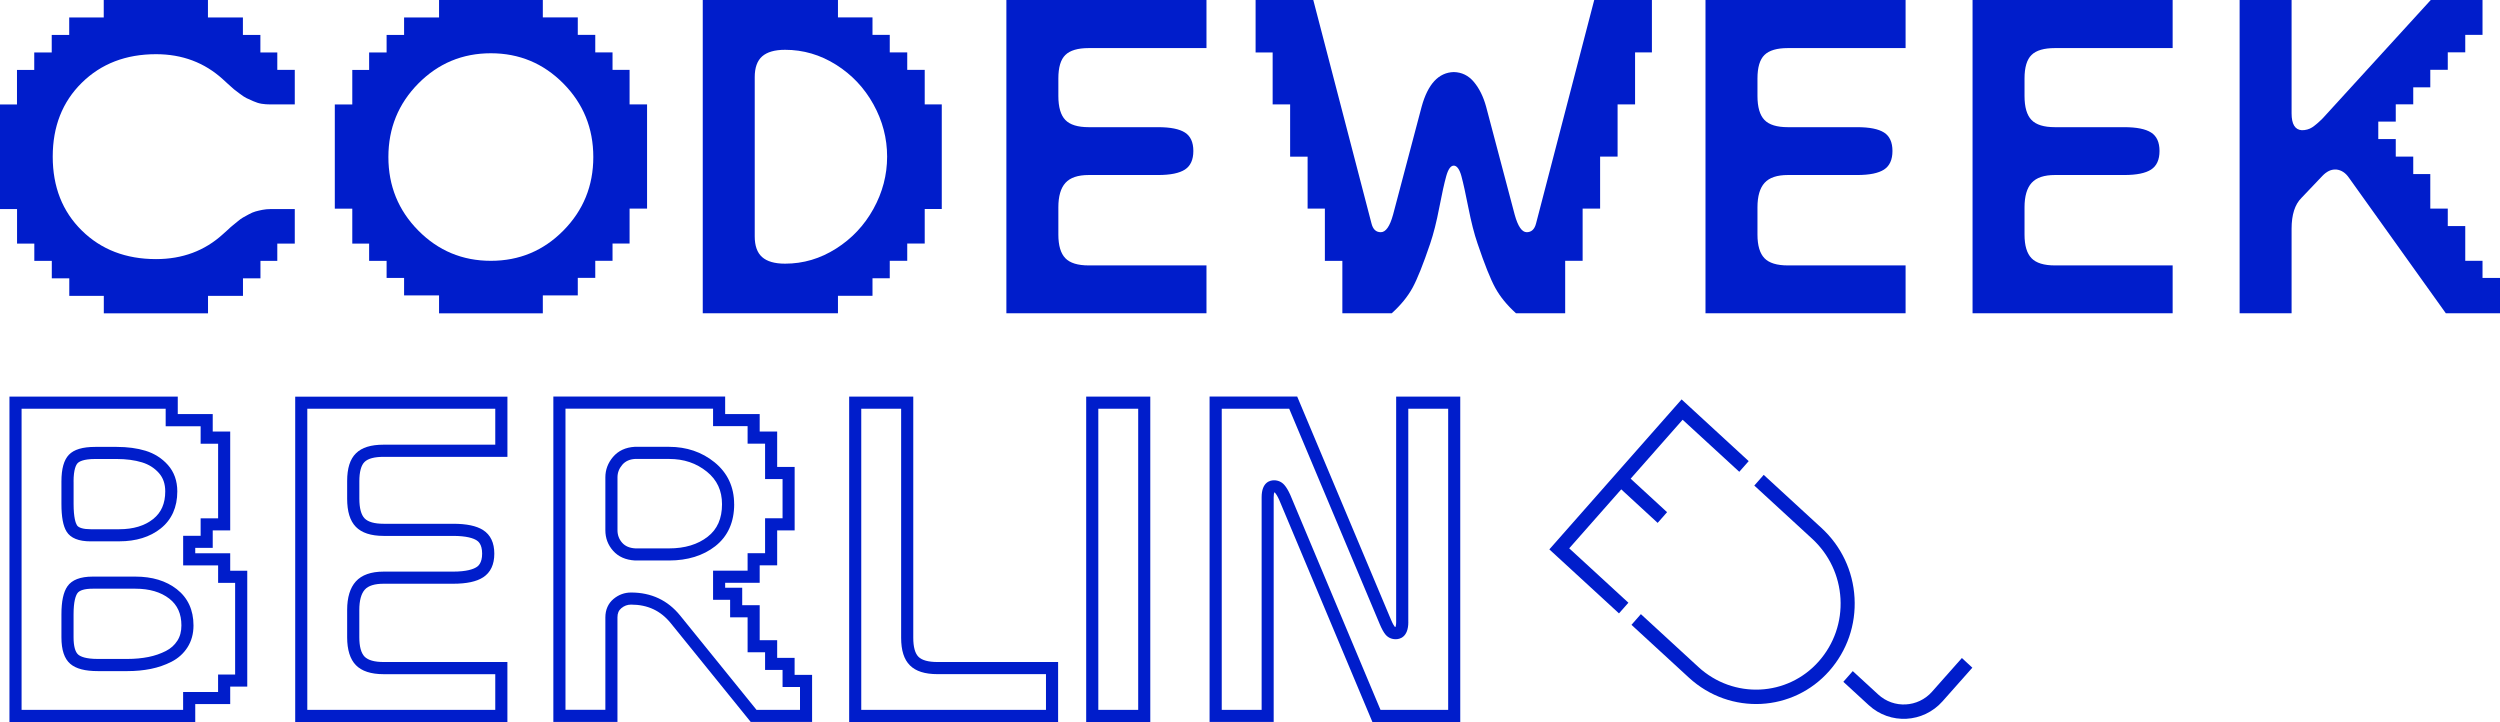 <svg xmlns="http://www.w3.org/2000/svg" id="Ebene_1" viewBox="0 0 700.78 202.38"><defs><style>.cls-1{fill:#001dcb;}</style></defs><path class="cls-1" d="m77.71,14.7h-4.72v-4.9h-4.9v-4.9h-9.8V0h-29.21v4.9h-9.68v4.9h-4.9v4.9h-4.9v4.9h-4.84v9.68H0v29.33h4.78v9.68h4.84v4.84h4.9v4.9h4.9v4.9h9.68v4.9h29.21v-4.9h9.8v-4.9h4.9v-4.9h4.72v-4.84h4.9v-9.68h-6.86c-.73,0-1.47.07-2.2.21-.73.14-1.39.3-1.96.46-.57.16-1.19.43-1.87.8s-1.21.66-1.62.89c-.41.22-.94.61-1.59,1.16-.65.55-1.11.93-1.38,1.13s-.73.62-1.41,1.26c-.67.63-1.09,1.01-1.26,1.13-5.1,4.65-11.35,6.98-18.74,6.98-8.45,0-15.39-2.67-20.82-8.02-5.43-5.35-8.14-12.25-8.14-20.7s2.71-15.35,8.14-20.7c5.43-5.35,12.37-8.02,20.82-8.02,7.35,0,13.59,2.35,18.74,7.04l1.41,1.29c.94.86,1.5,1.36,1.68,1.5.18.14.7.54,1.56,1.19.86.65,1.51,1.08,1.96,1.29.45.2,1.08.49,1.9.86.82.37,1.6.61,2.36.73.76.12,1.56.18,2.42.18h6.86v-9.68h-4.9v-4.9Z"/><path class="cls-1" d="m161.96,77.89h4.9v-4.78h4.84v-4.84h4.78v-9.8h4.9v-29.21h-4.9v-9.68h-4.78v-4.9h-4.84v-4.9h-4.9v-4.9h-9.8V0h-29.09v4.9h-9.8v4.9h-4.9v4.9h-4.9v4.9h-4.72v9.68h-4.9v29.21h4.9v9.8h4.72v4.84h4.9v4.78h4.9v4.9h9.8v5.02h29.09v-5.02h9.8v-4.9Zm-24.37-4.78c-7.96,0-14.74-2.83-20.33-8.48s-8.39-12.52-8.39-20.61,2.8-14.95,8.39-20.61c5.59-5.65,12.37-8.48,20.33-8.48s14.74,2.83,20.33,8.48c5.59,5.65,8.39,12.52,8.39,20.61s-2.8,14.95-8.39,20.61-12.37,8.48-20.33,8.48Z"/><path class="cls-1" d="m244.57,78.01h4.84v-4.9h4.9v-4.84h4.9v-9.68h4.78v-29.33h-4.78v-9.68h-4.9v-4.9h-4.9v-4.9h-4.84v-4.9h-9.68V0h-37.9v87.81h37.9v-4.9h9.68v-4.9Zm-10.2-8.33c-4.43,2.82-9.2,4.23-14.3,4.23-2.9,0-5.04-.61-6.43-1.84-1.39-1.22-2.08-3.16-2.08-5.82V21.62c0-2.65.69-4.59,2.08-5.82,1.39-1.22,3.53-1.84,6.43-1.84,5.1,0,9.87,1.4,14.3,4.19s7.92,6.5,10.47,11.11,3.83,9.49,3.83,14.64-1.28,10.02-3.83,14.64-6.04,8.33-10.47,11.14Z"/><path class="cls-1" d="m282.1,87.81h56.09v-13.41h-33.01c-3.06,0-5.25-.67-6.55-2.02s-1.96-3.55-1.96-6.61v-7.65c0-3.1.66-5.39,1.99-6.86,1.33-1.47,3.5-2.2,6.52-2.2h19.47c3.43,0,5.93-.51,7.5-1.53,1.57-1.02,2.36-2.76,2.36-5.21s-.79-4.17-2.36-5.17c-1.57-1-4.07-1.5-7.5-1.5h-19.47c-3.06,0-5.25-.67-6.55-2.02s-1.96-3.59-1.96-6.74v-4.9c0-3.1.65-5.3,1.96-6.58s3.49-1.93,6.55-1.93h33.01V0h-56.09v87.81Z"/><path class="cls-1" d="m438.73,73.11h4.9v-14.64h4.9v-14.57h4.9v-14.64h4.9v-14.57h4.72V0h-16.17l-16.29,62.58c-.41,1.67-1.29,2.51-2.63,2.51s-2.47-1.63-3.37-4.9l-8.02-30.31c-.78-2.82-1.92-5.12-3.43-6.92-1.51-1.8-3.39-2.71-5.63-2.76-4.25.12-7.25,3.35-9,9.68l-8.02,30.31c-.9,3.27-2.04,4.9-3.43,4.9s-2.22-.84-2.63-2.51L368.13,0h-16.17v14.7h4.78v14.57h4.9v14.64h4.9v14.57h4.84v14.64h4.9v14.7h13.84c2.53-2.29,4.47-4.66,5.82-7.13,1.35-2.47,3-6.6,4.96-12.4.94-2.78,1.79-6.13,2.54-10.07.76-3.94,1.41-6.89,1.96-8.85.55-1.96,1.26-2.94,2.11-2.94s1.61.98,2.14,2.94,1.18,4.92,1.96,8.88c.78,3.96,1.63,7.31,2.57,10.04,1.96,5.8,3.61,9.93,4.96,12.4,1.35,2.47,3.29,4.85,5.82,7.13h13.78v-14.7Z"/><path class="cls-1" d="m534.16,74.4h-33.01c-3.06,0-5.25-.67-6.55-2.02s-1.96-3.55-1.96-6.61v-7.65c0-3.1.66-5.39,1.99-6.86,1.33-1.47,3.5-2.2,6.52-2.2h19.47c3.43,0,5.93-.51,7.5-1.53,1.57-1.02,2.36-2.76,2.36-5.21s-.79-4.17-2.36-5.17c-1.57-1-4.07-1.5-7.5-1.5h-19.47c-3.06,0-5.25-.67-6.55-2.02s-1.96-3.59-1.96-6.74v-4.9c0-3.1.65-5.3,1.96-6.58s3.49-1.93,6.55-1.93h33.01V0h-56.09v87.81h56.09v-13.41Z"/><path class="cls-1" d="m552.93,87.81h56.09v-13.41h-33.01c-3.06,0-5.25-.67-6.55-2.02-1.31-1.35-1.96-3.55-1.96-6.61v-7.65c0-3.1.66-5.39,1.99-6.86,1.33-1.47,3.5-2.2,6.52-2.2h19.47c3.43,0,5.93-.51,7.5-1.53,1.57-1.02,2.36-2.76,2.36-5.21s-.79-4.17-2.36-5.17c-1.57-1-4.07-1.5-7.5-1.5h-19.47c-3.06,0-5.25-.67-6.55-2.02-1.31-1.35-1.96-3.59-1.96-6.74v-4.9c0-3.1.65-5.3,1.96-6.58,1.31-1.29,3.49-1.93,6.55-1.93h33.01V0h-56.09v87.81Z"/><path class="cls-1" d="m695.88,77.89v-4.78h-4.84v-9.74h-4.9v-4.9h-4.9v-9.68h-4.78v-4.9h-4.9v-4.9h-4.9v-4.9h4.9v-4.84h4.9v-4.78h4.78v-4.9h4.9v-4.9h4.9v-4.9h4.84V0h-14.51l-30.25,33.13c-1.18,1.18-2.18,2.04-3,2.57-.82.53-1.78.8-2.88.8-1.92-.12-2.88-1.69-2.88-4.72V0h-14.57v87.81h14.57v-23.7c0-3.92.92-6.8,2.76-8.63l5.88-6.18c1.14-1.18,2.31-1.78,3.49-1.78h.43c1.39.16,2.55.92,3.49,2.27l27.19,38.03h15.19v-9.92h-4.9Z"/><path class="cls-1" d="m64.53,155.08h-9.8v-1.5h4.9v-4.9h4.9v-27.71h-4.9v-4.9h-9.8v-4.9H2.65v91.21h52.08v-5.02h9.8v-4.9h4.78v-32.48h-4.78v-4.9Zm1.38,8.3v25.69h-4.78v4.9h-9.8v5.02H6.05v-84.41h40.39v4.9h9.8v4.9h4.9v20.91h-4.9v4.9h-4.9v8.3h9.8v4.9h4.78Z"/><path class="cls-1" d="m49.54,165.14c-2.99-2.33-6.88-3.51-11.58-3.51h-12c-3.43,0-5.81.92-7.06,2.72-1.13,1.63-1.68,4.2-1.68,7.86v6.43c0,3.58.82,6.01,2.49,7.45,1.6,1.37,4.12,2.03,7.72,2.03h8.27c2.35,0,4.56-.21,6.58-.62,2.06-.42,4-1.09,5.77-1.99,1.9-.97,3.42-2.34,4.51-4.06,1.11-1.74,1.68-3.8,1.68-6.12,0-4.33-1.58-7.76-4.7-10.19Zm.16,14.48c-.78,1.22-1.83,2.16-3.2,2.86-1.49.76-3.13,1.33-4.89,1.68-1.8.36-3.79.55-5.91.55h-8.27c-3.38,0-4.86-.66-5.51-1.22-.85-.73-1.3-2.41-1.3-4.86v-6.43c0-3.61.59-5.21,1.08-5.92.57-.82,2.05-1.26,4.27-1.26h12c3.92,0,7.11.94,9.49,2.79,2.28,1.78,3.39,4.24,3.39,7.51,0,1.69-.37,3.09-1.14,4.29Z"/><path class="cls-1" d="m25.41,151.74h8.02c4.7,0,8.6-1.21,11.59-3.58,3.11-2.47,4.68-5.98,4.68-10.42,0-2.95-.89-5.44-2.63-7.4-1.67-1.88-3.79-3.22-6.28-3.99-2.36-.72-5.08-1.08-8.09-1.08h-6c-3.54,0-5.95.72-7.38,2.2-1.41,1.47-2.1,3.92-2.1,7.52v6.25c0,3.66.47,6.21,1.45,7.78,1.12,1.81,3.39,2.73,6.74,2.73Zm-4.79-16.76c0-3.45.72-4.72,1.15-5.16.42-.43,1.62-1.16,4.93-1.16h6c2.68,0,5.06.32,7.1.94,1.92.59,3.47,1.57,4.74,2.99,1.19,1.34,1.78,3.03,1.78,5.15,0,3.4-1.11,5.94-3.4,7.76-2.37,1.89-5.56,2.85-9.48,2.85h-8.02c-2.04,0-3.4-.4-3.85-1.12-.35-.57-.94-2.1-.94-5.99v-6.25Z"/><path class="cls-1" d="m82.74,202.38h59.49v-16.81h-34.7c-2.57,0-4.36-.51-5.33-1.5-.98-1.01-1.48-2.84-1.48-5.43v-7.65c0-2.65.52-4.58,1.55-5.72.98-1.09,2.75-1.64,5.26-1.64h19.47c3.8,0,6.56-.59,8.43-1.8,2.08-1.35,3.13-3.58,3.13-6.63s-1.06-5.28-3.14-6.61c-1.87-1.19-4.62-1.77-8.41-1.77h-19.47c-2.57,0-4.36-.51-5.33-1.5-.98-1.01-1.48-2.88-1.48-5.55v-4.9c0-2.58.5-4.44,1.45-5.37.97-.96,2.77-1.44,5.36-1.44h34.7v-16.87h-59.49v91.21Zm3.4-87.81h52.69v10.08h-31.31c-3.56,0-6.09.79-7.74,2.42-1.66,1.63-2.47,4.18-2.47,7.79v4.9c0,3.64.8,6.23,2.44,7.92,1.63,1.68,4.25,2.54,7.77,2.54h19.47c3.84,0,5.7.67,6.59,1.23.39.25,1.57,1,1.57,3.74s-1.19,3.53-1.58,3.78c-.88.57-2.74,1.26-6.58,1.26h-19.47c-3.51,0-6.13.93-7.78,2.76-1.61,1.78-2.43,4.48-2.43,8v7.65c0,3.5.82,6.13,2.44,7.8,1.63,1.68,4.25,2.54,7.77,2.54h31.31v10.01h-52.69v-84.41Z"/><path class="cls-1" d="m222.75,184.41h-4.9v-4.96h-4.9v-9.8h-4.9v-4.9h-4.78v-1.38h9.68v-4.9h4.9v-9.8h4.9v-17.79h-4.9v-9.92h-4.9v-4.9h-9.68v-4.9h-48.16v91.21h17.97v-29.32c0-1.13.34-1.94,1.08-2.56.81-.68,1.71-1.01,2.74-1.01,4.65,0,8.28,1.7,11.11,5.19l22.43,27.7h17.2v-13.19h-4.9v-4.78Zm1.5,8.17v6.4h-12.19l-21.41-26.44c-3.47-4.28-8.09-6.45-13.75-6.45-1.83,0-3.49.61-4.92,1.8-1.5,1.25-2.29,3.04-2.29,5.16v25.92h-11.18v-84.41h41.37v4.9h9.68v4.9h4.9v9.92h4.9v10.99h-4.9v9.8h-4.9v4.9h-9.68v8.17h4.78v4.9h4.9v9.8h4.9v4.96h4.9v4.78h4.9Z"/><path class="cls-1" d="m205.79,141.34c0-4.84-1.85-8.8-5.5-11.76-3.54-2.87-7.83-4.33-12.74-4.33h-9.65c-2.55.15-4.59,1.11-6.06,2.83-1.43,1.68-2.15,3.6-2.15,5.72v14.82c0,2.22.73,4.16,2.18,5.78,1.47,1.65,3.5,2.56,6.14,2.71h9.55c5.18,0,9.53-1.35,12.93-4,3.52-2.76,5.31-6.72,5.31-11.78Zm-7.4,9.1c-2.78,2.18-6.43,3.28-10.83,3.28h-9.45c-1.63-.09-2.84-.61-3.7-1.57-.88-.99-1.32-2.15-1.32-3.52v-14.82c0-1.31.44-2.46,1.34-3.52.86-1.01,2.06-1.55,3.57-1.64h9.55c4.17,0,7.63,1.17,10.6,3.57,2.85,2.31,4.24,5.3,4.24,9.12,0,4.02-1.31,7-4,9.1Z"/><path class="cls-1" d="m257.46,184.11c-.97-.97-1.46-2.77-1.46-5.35v-67.59h-17.97v91.21h58.57v-16.81h-33.79c-2.58,0-4.38-.49-5.35-1.46Zm35.74,14.87h-51.78v-84.41h11.18v64.19c0,3.56.8,6.1,2.46,7.75,1.65,1.65,4.19,2.46,7.75,2.46h30.39v10.01Z"/><path class="cls-1" d="m304.47,202.38h17.97v-91.21h-17.97v91.21Zm3.4-87.81h11.18v84.41h-11.18v-84.41Z"/><path class="cls-1" d="m391.36,174.35c0,.87-.13,1.27-.2,1.42-.13,0-.16-.04-.2-.09-.16-.19-.51-.71-1.06-2l-26.28-62.52h-24.56v91.21h17.97v-62.99c0-.8.11-1.19.17-1.36.1.01.17.06.25.15.22.25.59.79,1.09,1.87l26.16,62.34h24.63v-91.21h-17.97v63.18Zm3.4,0v-59.78h11.18v84.41h-18.97l-25.31-60.31c-.56-1.22-1.1-2.12-1.64-2.73-.75-.86-1.76-1.31-2.9-1.31-1.04,0-3.47.46-3.47,4.76v59.6h-11.18v-84.41h18.91l25.41,60.45c.56,1.31,1.07,2.23,1.57,2.83.71.86,1.71,1.32,2.87,1.32,1.06,0,3.54-.47,3.54-4.82Z"/><path class="cls-1" d="m519.85,167.58c-.42-7.53-3.71-14.48-9.26-19.58l-16.2-14.89-2.64,3,16.2,14.89c4.77,4.39,7.6,10.36,7.96,16.82.36,6.47-1.79,12.7-6.07,17.55-8.77,9.94-23.91,10.65-33.77,1.59l-16.11-14.81-2.64,3,16.11,14.81c5.78,5.31,13.12,7.73,20.29,7.35,7.07-.38,13.98-3.49,19.05-9.24,4.99-5.66,7.5-12.93,7.08-20.48Z"/><path class="cls-1" d="m541.58,193.89c-3.95,4.45-10.72,4.81-15.1.78l-7.13-6.55-2.64,3,7.13,6.55c3,2.76,6.82,4.01,10.57,3.81,3.73-.2,7.4-1.85,10.1-4.89l8.36-9.43-2.93-2.71-8.36,9.43Z"/><polygon class="cls-1" points="454.45 137.17 464.66 146.57 467.3 143.57 457.09 134.18 471.66 117.66 487.54 132.25 490.18 129.26 471.37 111.96 434.3 154 453.82 171.94 456.46 168.95 439.87 153.7 454.45 137.17"/></svg>